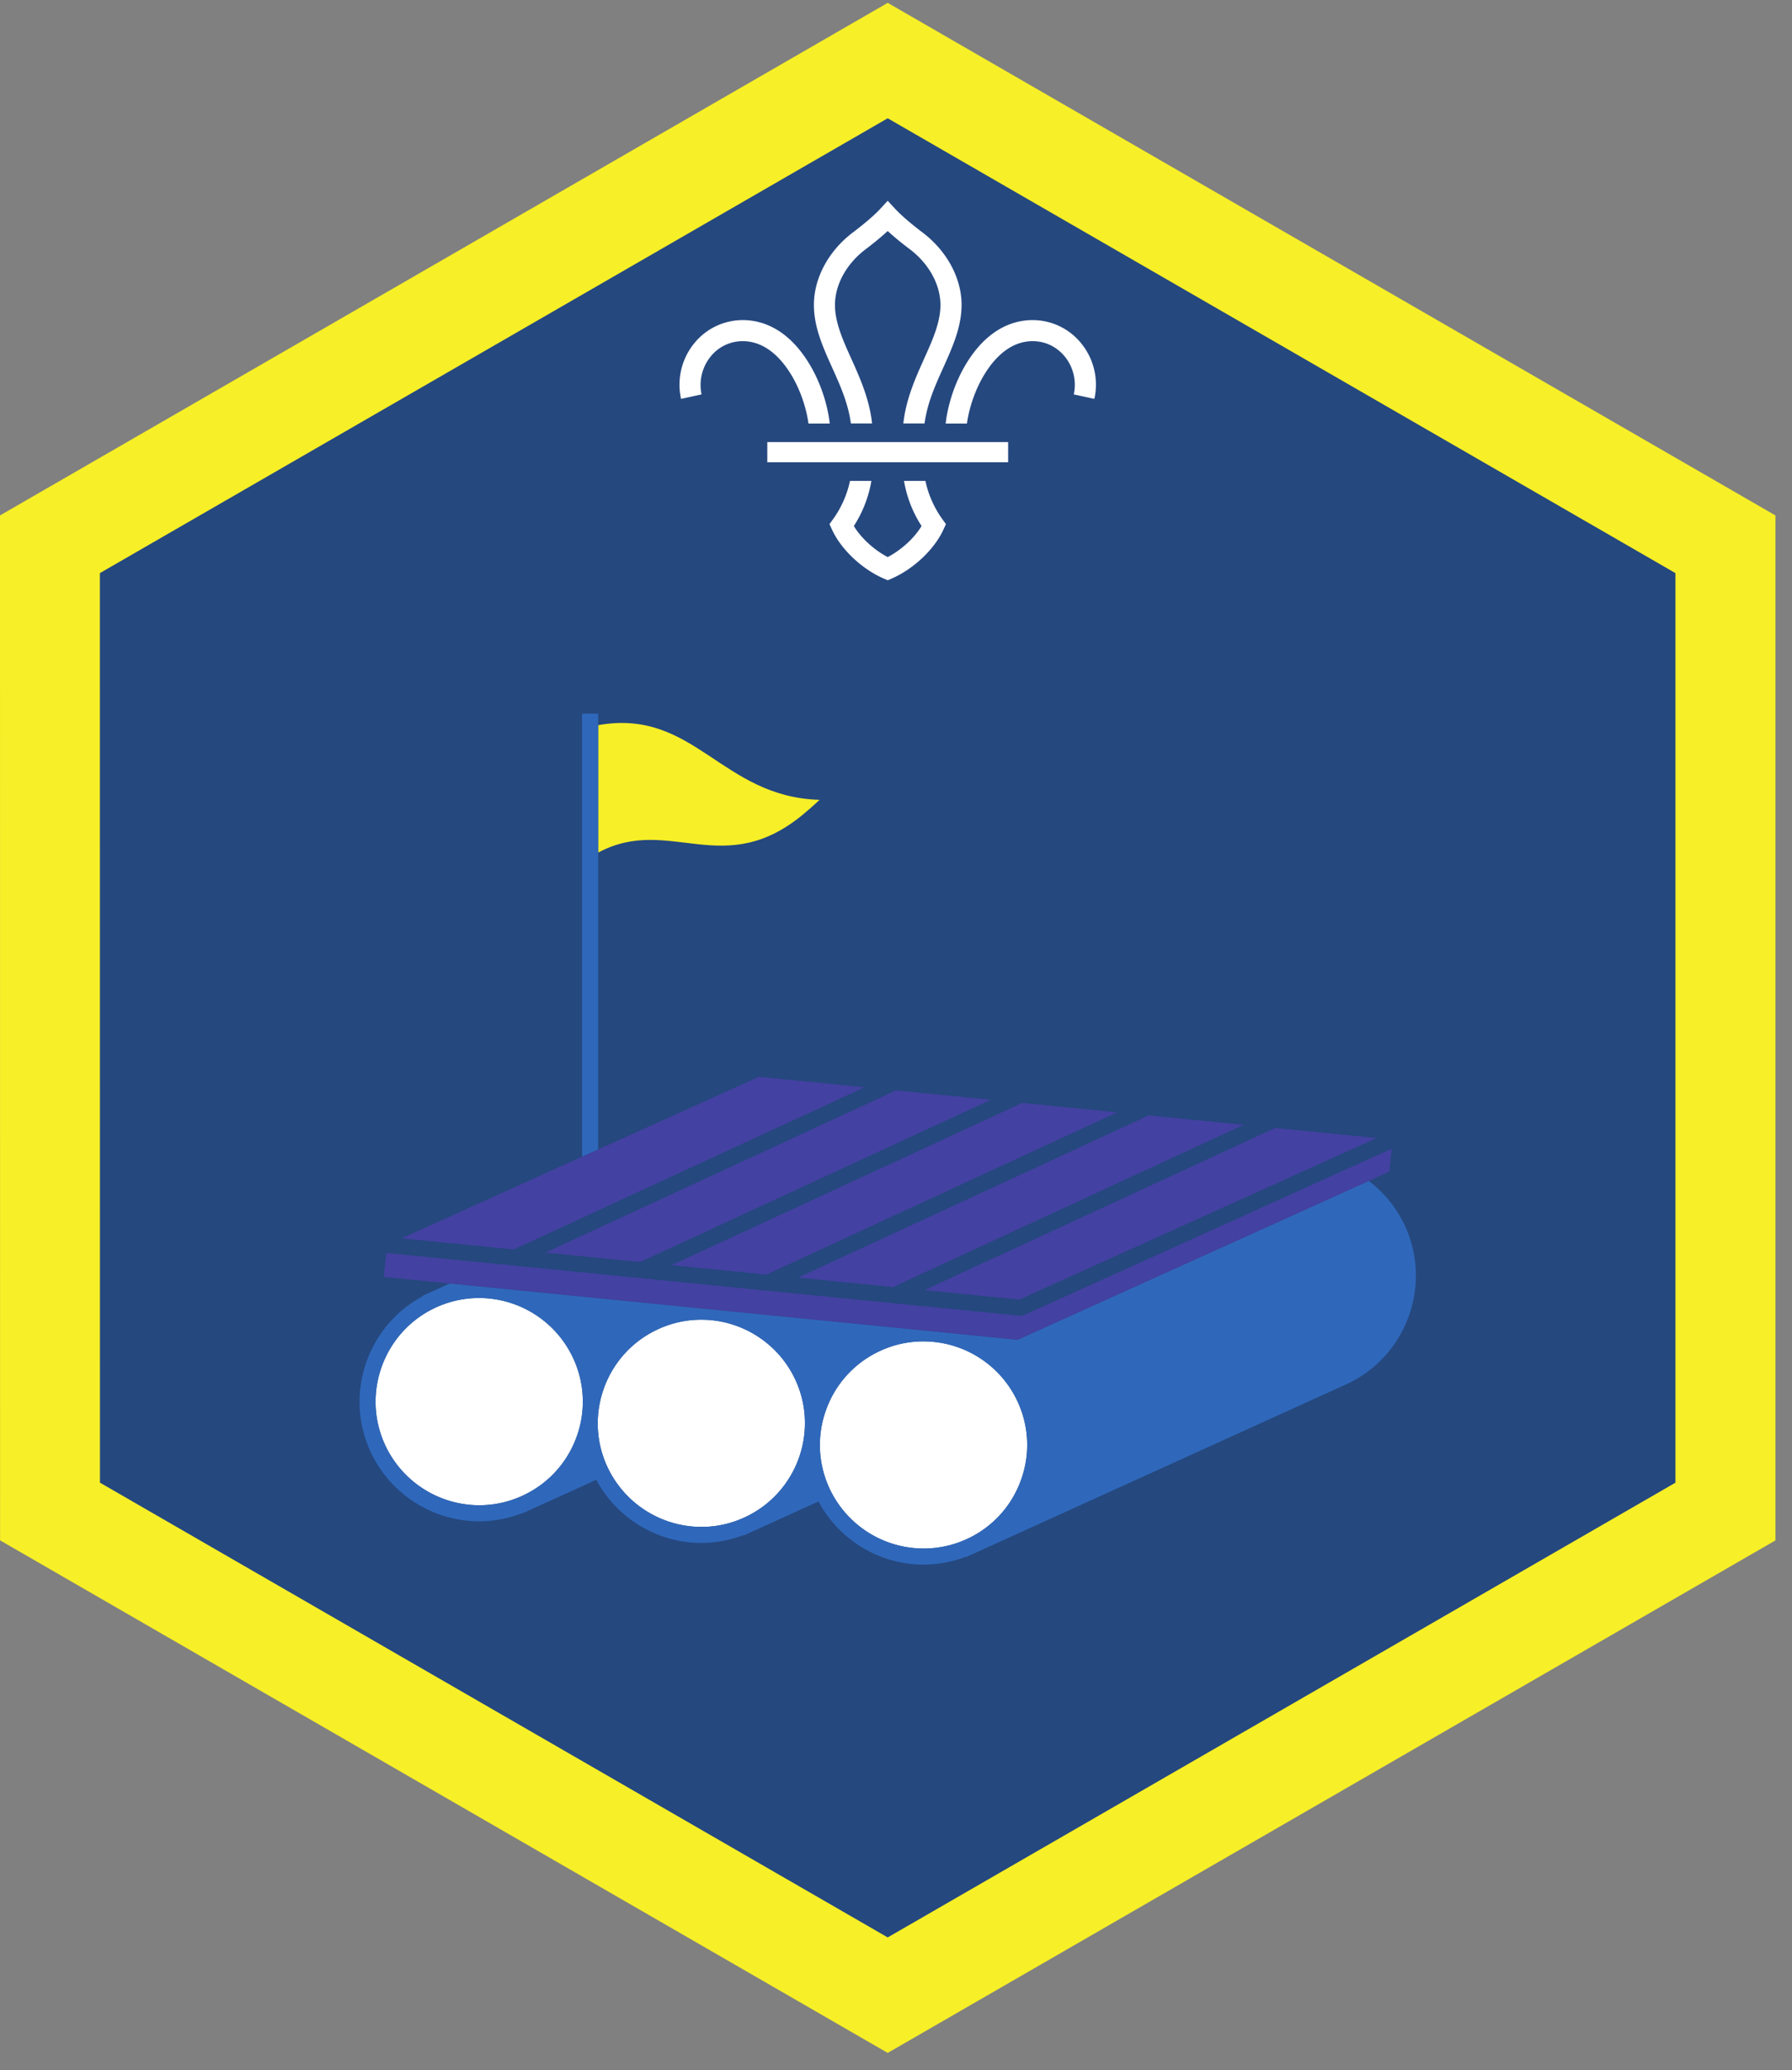 <ns0:svg xmlns:ns0="http://www.w3.org/2000/svg" height="158.667" viewBox="0 0 137.333 158.667" width="137.333"><ns0:rect x="0" y="0" width="137.333" height="158.667" fill="#808080" stroke="none"/><ns0:path d="M68.03 152.915L3.829 115.847V41.71L68.031 4.643l64.204 37.067v74.137L68.03 152.915" fill="#25487f" /><ns0:path d="M68.027.221L0 39.503l.005 78.552 68.022 39.28h.009l68.027-39.275V39.503L68.036.22zM7.66 113.633l-.005-69.709L68.031 9.065l60.37 34.859v69.71l-60.37 34.852-60.37-34.853" fill="#f7ef27" /><ns0:path d="M61.693 62.295c.714-.604 1.114-.995 1.114-.995-7.552-.215-9.588-7.032-16.968-5.724v9.77c5.473-2.942 9.63 2.24 15.854-3.051" fill="#f7ef27" /><ns0:path d="M45.839 65.347V54.695h-1.23v33.958l1.23-.551V65.347" fill="#2f68bb" /><ns0:path d="M40.005 114.648a7.894 7.894 0 0 0 4.151-4.438 7.87 7.87 0 0 0-.208-6.071 7.957 7.957 0 0 0-7.234-4.658c-1.13 0-2.235.235-3.277.71-3.984 1.812-5.754 6.53-3.942 10.514a7.958 7.958 0 0 0 7.234 4.656c1.13 0 2.235-.238 3.276-.713M53.755 117.024c1.13 0 2.235-.24 3.276-.715 3.985-1.812 5.755-6.525 3.948-10.509a7.953 7.953 0 0 0-7.234-4.657 7.86 7.86 0 0 0-3.281.714c-3.985 1.807-5.756 6.526-3.943 10.51a7.962 7.962 0 0 0 7.234 4.657M70.781 118.68c1.131 0 2.235-.235 3.276-.708a7.876 7.876 0 0 0 4.15-4.439c.752-1.99.673-4.14-.202-6.072a7.955 7.955 0 0 0-7.234-4.656 7.826 7.826 0 0 0-3.276.709 7.884 7.884 0 0 0-4.151 4.442 7.893 7.893 0 0 0 .203 6.072 7.958 7.958 0 0 0 7.234 4.652" fill="#fff" /><ns0:path d="M70.781 118.68a7.958 7.958 0 0 1-7.234-4.652 7.893 7.893 0 0 1-.203-6.072 7.884 7.884 0 0 1 4.15-4.442 7.826 7.826 0 0 1 3.277-.709 7.955 7.955 0 0 1 7.234 4.656 7.867 7.867 0 0 1 .203 6.072 7.876 7.876 0 0 1-4.15 4.439 7.865 7.865 0 0 1-3.277.708m-13.75-2.37a7.818 7.818 0 0 1-3.276.714 7.962 7.962 0 0 1-7.234-4.657c-1.813-3.984-.042-8.703 3.948-10.51a7.818 7.818 0 0 1 3.276-.714c3.11 0 5.948 1.829 7.234 4.657 1.807 3.984.037 8.697-3.948 10.51m-12.875-6.1a7.917 7.917 0 0 1-4.15 4.443 7.926 7.926 0 0 1-3.277.714 7.968 7.968 0 0 1-7.234-4.662c-1.812-3.984-.042-8.702 3.942-10.514a7.934 7.934 0 0 1 3.277-.71 7.956 7.956 0 0 1 7.234 4.658 7.87 7.87 0 0 1 .208 6.071m63.527-16.234a9.16 9.16 0 0 0-2.787-3.468L77.984 102.68l-3.624-.36-39.887-3.953-2.104.958.011.032c-4.208 2.26-6.01 7.443-4.005 11.853a9.198 9.198 0 0 0 8.354 5.386 9.15 9.15 0 0 0 3.214-.599l.01.027 5.744-2.61c1.59 2.953 4.672 4.838 8.058 4.838a9.157 9.157 0 0 0 3.214-.599l.015.032 5.74-2.609c1.588 2.948 4.678 4.839 8.057 4.839a9.152 9.152 0 0 0 3.214-.6l.015.032 29.115-13.23a9.102 9.102 0 0 0 4.792-5.125 9.091 9.091 0 0 0-.234-7.016" fill="#2f68bb" /><ns0:path d="M68.437 101.737l.418.042 5.509.54 3.62.366 26.912-12.171 1.583-.724.172-1.746-28.328 12.813-48.725-4.829-.182 1.839 5.057.5 33.964 3.37" fill="#4341a1" /><ns0:path d="M41.792 96.003l7.27.718L75.928 84.29l-7.266-.72-26.869 12.433M70.85 98.877l7.27.725 27.375-12.38-7.781-.771-26.865 12.426M51.473 96.961l7.272.724 26.87-12.433-7.276-.724-26.866 12.433M61.161 97.919l7.27.724L95.304 86.21l-7.276-.724L61.16 97.92M39.375 95.763L66.25 83.33l-8.095-.803-12.312 5.568-1.235.557-13.833 6.256 8.599.854" fill="#4341a1" /><ns0:path d="M60.479 28.472c.89 1.364 1.338 2.926 1.48 3.99h1.629c-.14-1.303-.661-3.2-1.755-4.877-1.302-1.994-2.994-3.046-4.901-3.052h-.01a4.78 4.78 0 0 0-3.729 1.792 5.024 5.024 0 0 0-1 4.246l1.572-.344a3.47 3.47 0 0 1 .683-2.886 3.142 3.142 0 0 1 2.473-1.193h.006c1.688 0 2.865 1.267 3.552 2.324M72.219 39.79a7.829 7.829 0 0 1-1.298-2.933h-1.64a9.171 9.171 0 0 0 1.344 3.458c-.552.922-1.546 1.833-2.594 2.38-1.047-.547-2.041-1.458-2.594-2.38a9.263 9.263 0 0 0 1.344-3.458h-1.64a7.82 7.82 0 0 1-1.297 2.933l-.276.38.197.426c.683 1.495 2.266 3 3.938 3.735l.328.14h.005l.324-.14c1.67-.735 3.255-2.24 3.937-3.735l.198-.427-.276-.38M75.584 28.472c-.89 1.364-1.339 2.926-1.48 3.99h-1.63c.14-1.303.662-3.2 1.755-4.877 1.302-1.994 2.995-3.046 4.902-3.052h.01a4.78 4.78 0 0 1 3.728 1.792 5.01 5.01 0 0 1 1 4.246l-1.577-.344a3.447 3.447 0 0 0-.677-2.886c-.625-.765-1.495-1.193-2.475-1.193h-.004c-1.688 0-2.865 1.267-3.552 2.324M65.208 32.456h1.625c-.202-1.875-.937-3.505-1.588-4.953-.652-1.443-1.266-2.808-1.255-4.162.015-1.562.9-3.156 2.385-4.265.256-.193.994-.761 1.656-1.37.662.609 1.4 1.177 1.662 1.37 1.479 1.11 2.364 2.703 2.38 4.265.01 1.354-.604 2.719-1.256 4.162-.65 1.448-1.385 3.078-1.588 4.953h1.626c.202-1.547.828-2.937 1.437-4.287.724-1.61 1.405-3.13 1.401-4.844-.021-2.062-1.157-4.134-3.037-5.541-.219-.167-1.37-1.041-2.036-1.76l-.59-.636-.587.636c-.667.719-1.818 1.593-2.041 1.76-1.875 1.407-3.011 3.479-3.027 5.541-.011 1.714.672 3.235 1.396 4.844.61 1.35 1.234 2.74 1.437 4.287M58.803 35.43H77.26v-1.547H58.803z" fill="#fff" /></ns0:svg>